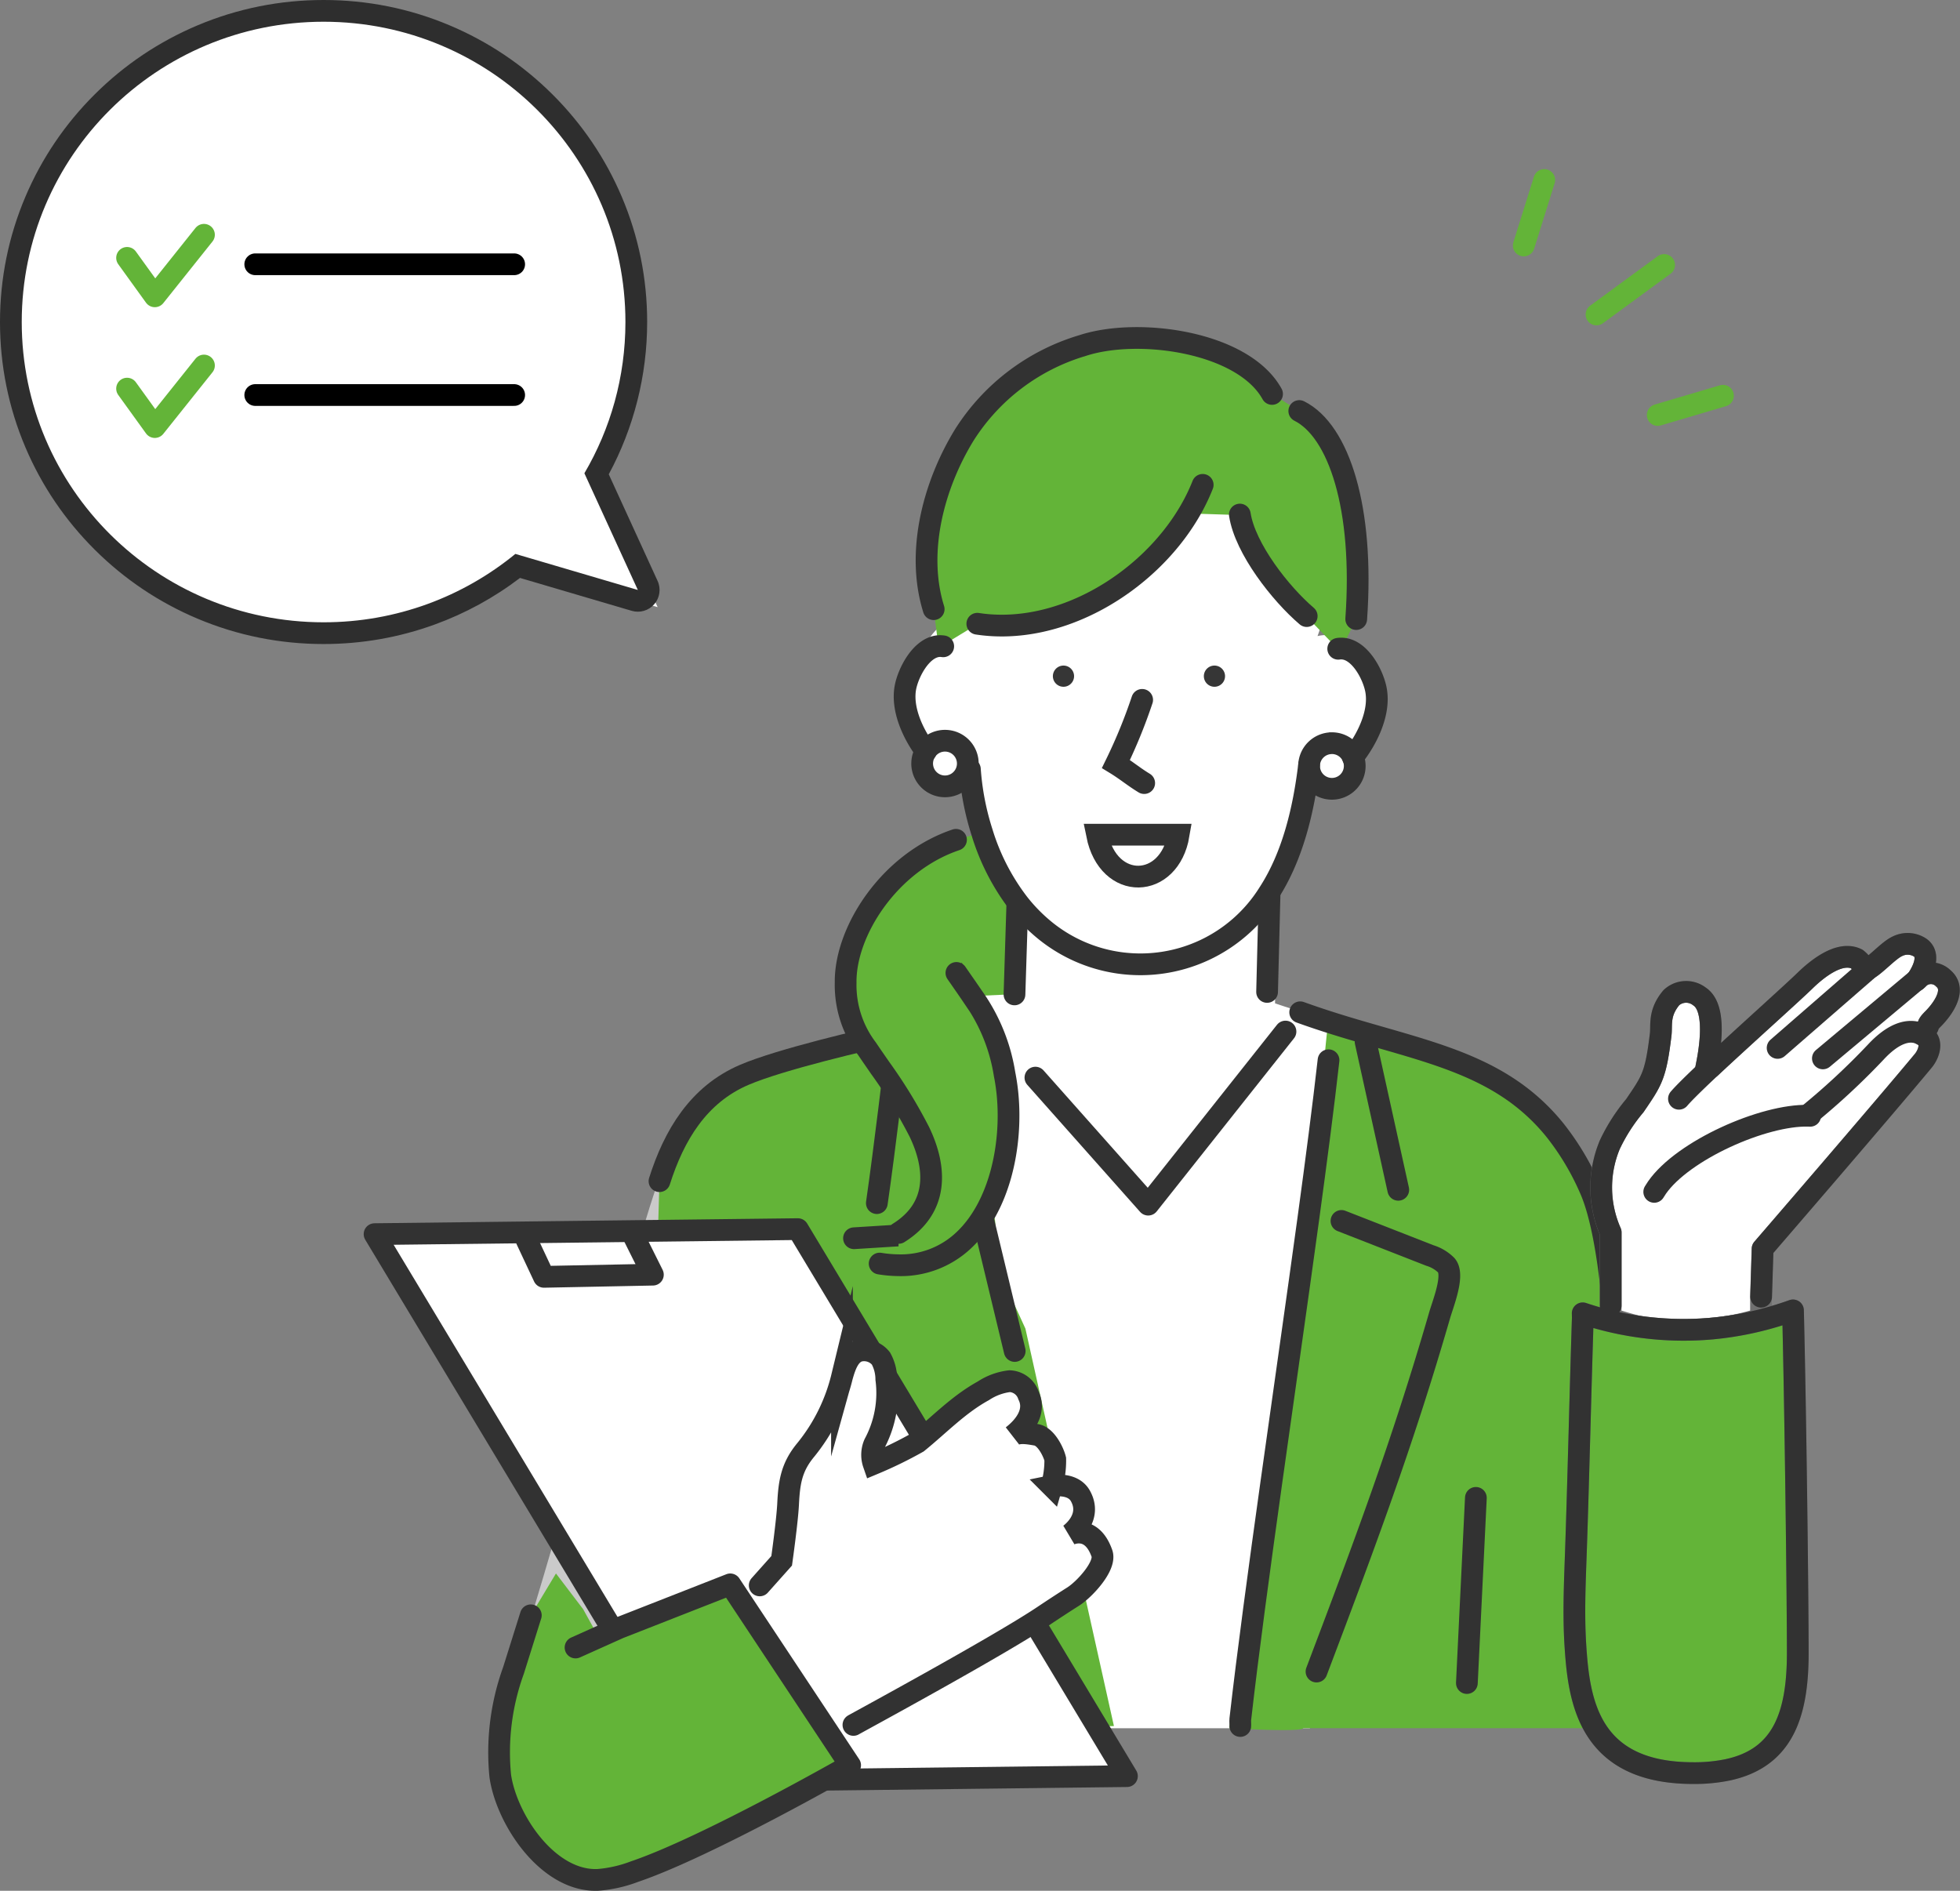 <svg xmlns="http://www.w3.org/2000/svg" width="180.366" height="174" viewBox="0 0 180.366 174">
  <rect x="0" y="0" width="180.366" height="174" fill="#808080" stroke="none"/>
  <g id="グループ_105999" data-name="グループ 105999" transform="translate(-348.8 -3112.456)">
    <g id="グループ_104246" data-name="グループ 104246" transform="translate(383.268 3129.018)">
      <g id="グループ_104245" data-name="グループ 104245" transform="translate(0 0)">
        <g id="グループ_104241" data-name="グループ 104241" transform="translate(105.753)">
          <line id="線_17056" data-name="線 17056" y1="6.029" x2="1.889" fill="none" stroke="#63b438" stroke-linecap="round" stroke-miterlimit="10" stroke-width="2"/>
          <line id="線_17057" data-name="線 17057" y1="4.557" x2="6.224" transform="translate(6.695 7.821)" fill="none" stroke="#63b438" stroke-linecap="round" stroke-miterlimit="10" stroke-width="2"/>
          <line id="線_17058" data-name="線 17058" y1="1.773" x2="6.007" transform="translate(12.327 19.855)" fill="none" stroke="#63b438" stroke-linecap="round" stroke-miterlimit="10" stroke-width="2"/>
        </g>
        <path id="パス_132179" data-name="パス 132179" d="M404.1,512.4l-23.464-1.2-.4,9.827-6.418,1.4,1.4,66.783h32.088l2.607-64.778-5.816-1.925Z" transform="translate(-321.23 -446.735)" fill="#fff"/>
        <path id="パス_132180" data-name="パス 132180" d="M160.421,702.812l20.456,1,13.236-43.72-21.058-.4C170.8,665.792,165.42,686.669,160.421,702.812Z" transform="translate(-146.737 -568.16)" fill="#cacaca"/>
        <path id="パス_132181" data-name="パス 132181" d="M550.03,600.734a24.245,24.245,0,0,0-3.169-5.323,18.712,18.712,0,0,0-4.334-3.959c-3.688-2.44-8.06-3.57-12.97-4.992l-.185.636v.006l-3.511-1.109c-.473,4.2-1.023,12.1-1.757,17.476-2.094,15.308-5.886,34.8-7.264,46.9,0,0,6.52.393,6.815,0h28.679s.038-39.769-.1-40.944A30.443,30.443,0,0,0,550.03,600.734Z" transform="translate(-438.176 -507.898)" fill="#63b438"/>
        <path id="パス_132182" data-name="パス 132182" d="M252.636,606.04c1.623-2.013.081-4.277-1.231-7.01-1-2.08-1.105-7.529-2.407-9.426-.447-.65-1.853-3.08-2.206-3.61l-5.882,2.073c-3.476.762-7.388.672-10.671,2.076-4.242,1.813-6.476,5.575-7.813,9.789l-1.5,51.241,43.319-1L256.1,613.6Z" transform="translate(-196.206 -507.898)" fill="#63b438"/>
        <path id="パス_132183" data-name="パス 132183" d="M552.571,577.744c2.148.774,4.218,1.4,6.2,1.971,4.91,1.422,9.282,2.551,12.97,4.992a18.718,18.718,0,0,1,4.334,3.959,24.241,24.241,0,0,1,3.169,5.323c3.976,8.922,2.745,42.591,2.808,49.636" transform="translate(-467.39 -501.152)" fill="none" stroke="#323232" stroke-linecap="round" stroke-miterlimit="10" stroke-width="2"/>
        <line id="線_17059" data-name="線 17059" x1="0.828" y2="17.041" transform="translate(100.519 121.277)" fill="none" stroke="#323232" stroke-linecap="round" stroke-miterlimit="10" stroke-width="2"/>
        <path id="パス_132184" data-name="パス 132184" d="M251.332,587.094c-3.476.762-11.064,2.545-14.347,3.949-4.242,1.813-6.476,5.575-7.813,9.789" transform="translate(-202.952 -508.698)" fill="none" stroke="#323232" stroke-linecap="round" stroke-miterlimit="10" stroke-width="2"/>
        <line id="線_17060" data-name="線 17060" x2="7.12" y2="29.581" transform="translate(51.789 78.18)" fill="none" stroke="#323232" stroke-linecap="round" stroke-miterlimit="10" stroke-width="2"/>
        <path id="パス_132185" data-name="パス 132185" d="M530.422,601.943c-.473,4.2-1.123,9.193-1.857,14.568-2.094,15.308-4.887,33.994-6.265,46.1-.016.13.014.475,0,.6" transform="translate(-442.634 -520.939)" fill="none" stroke="#323232" stroke-linecap="round" stroke-miterlimit="10" stroke-width="2"/>
        <path id="パス_132186" data-name="パス 132186" d="M585.571,592.043l.221,1,2.788,12.633" transform="translate(-494.374 -512.747)" fill="none" stroke="#323232" stroke-linecap="round" stroke-miterlimit="10" stroke-width="2"/>
        <path id="パス_132187" data-name="パス 132187" d="M563.115,683.057l3.532,1.38,4.6,1.8a3.648,3.648,0,0,1,1.528.914c.592.708.06,2.457-.349,3.714-.108.333-.209.632-.277.869-3.407,11.78-6.987,21.323-11.331,32.79" transform="translate(-474.136 -587.264)" fill="none" stroke="#323232" stroke-linecap="round" stroke-miterlimit="10" stroke-width="2"/>
        <path id="パス_132188" data-name="パス 132188" d="M340.642,598.094s-1.053,8.9-1.757,13.756" transform="translate(-292.663 -517.696)" fill="none" stroke="#323232" stroke-linecap="round" stroke-miterlimit="10" stroke-width="2"/>
        <path id="パス_132189" data-name="パス 132189" d="M418.921,591.179l10.38,11.69,12.633-15.93" transform="translate(-358.107 -508.574)" fill="none" stroke="#323232" stroke-linecap="round" stroke-linejoin="round" stroke-miterlimit="10" stroke-width="2"/>
        <path id="パス_132190" data-name="パス 132190" d="M334.294,688.969l-6.935.433" transform="translate(-283.239 -592.016)" fill="none" stroke="#323232" stroke-linecap="round" stroke-miterlimit="10" stroke-width="2"/>
        <path id="パス_132191" data-name="パス 132191" d="M333.294,487.1c-6.161,2.076-10.22,8.461-10.154,13.146a9.7,9.7,0,0,0,1.979,6.1c.353.529.754,1.1,1.2,1.749a45.262,45.262,0,0,1,3.608,5.89c1.582,3.3,1.795,6.977-1.909,9.289l-.028,2.984a8.42,8.42,0,0,0,5.964-2.248c3.327-3.068,4.54-8.728,4.081-13.485a18.651,18.651,0,0,0-.275-1.865,16.694,16.694,0,0,0-2.96-7.174l3.875-.174.261-8.287.116-.09a20.571,20.571,0,0,1-3.349-6.506Z" transform="translate(-279.789 -426.382)" fill="#63b438"/>
        <path id="パス_132192" data-name="パス 132192" d="M333.294,490.095c-6.161,2.076-10.22,8.461-10.154,13.146a9.7,9.7,0,0,0,1.979,6.1c.353.53.754,1.1,1.2,1.749a45.263,45.263,0,0,1,3.608,5.89c1.582,3.3,1.795,6.977-1.909,9.289" transform="translate(-279.789 -429.375)" fill="none" stroke="#323232" stroke-linecap="round" stroke-miterlimit="10" stroke-width="2"/>
        <path id="パス_132193" data-name="パス 132193" d="M347.369,557.36c.56.808,1.045,1.5,1.468,2.126a16.694,16.694,0,0,1,2.96,7.174,18.608,18.608,0,0,1,.275,1.865c.459,4.757-.754,10.417-4.081,13.485a8.419,8.419,0,0,1-5.964,2.248,11.645,11.645,0,0,1-1.723-.152" transform="translate(-293.824 -484.389)" fill="none" stroke="#323232" stroke-linecap="round" stroke-miterlimit="10" stroke-width="2"/>
        <path id="パス_132194" data-name="パス 132194" d="M397.528,306.487a3.518,3.518,0,0,0-3.6-1.268,13.936,13.936,0,0,0-9-18.219l-.1,3.272a19.626,19.626,0,0,1-13.28,10.511c-4.629,1.015-10.224.645-13.151,4.372-1.377,1.754-2.324,5.823-1.46,7.878s2.183,3.471,4.412,3.41c.229,6.2,3.318,13.42,8.624,16.646a14.164,14.164,0,0,0,15.643-1c4.291-3.439,6.346-11.23,7.725-16.554.038,1.486,2.259,1.248,3.706.911s1.271-1.76,1.6-3.209.808-1.622.467-3.069A8.631,8.631,0,0,0,397.528,306.487Z" transform="translate(-307.153 -263.245)" fill="#fff"/>
        <path id="パス_132195" data-name="パス 132195" d="M398.285,242.918l-2.507-1.572c-2.643-4.787-12.278-6.149-17.446-4.45a19.416,19.416,0,0,0-10.876,8.229c-2.8,4.566-4.466,10.731-2.816,16.026l.445,3.468c.052,0,.106-.006.158-.006l3.411-2.076c7.5,1.147,15.587-3.676,19.463-10.192l4.7.146c.485,3.127,3.744,7.292,6.153,9.344l2.9,3.026a1.811,1.811,0,0,1,.273-.02l1.384-2.777C404.255,251.853,401.931,244.741,398.285,242.918Z" transform="translate(-313.188 -221.656)" fill="#63b438"/>
        <path id="パス_132196" data-name="パス 132196" d="M559.144,441.135a2.1,2.1,0,0,0-2.094,2.019c0,.026,0,.052,0,.078a2.1,2.1,0,1,0,2.1-2.1Z" transform="translate(-471.051 -389.305)" fill="#fff"/>
        <path id="パス_132197" data-name="パス 132197" d="M363.894,439.881a2.1,2.1,0,1,0,2.032,2.621,2.047,2.047,0,0,0,.066-.524A2.1,2.1,0,0,0,363.894,439.881Z" transform="translate(-311.399 -388.279)" fill="#fff"/>
        <path id="パス_132198" data-name="パス 132198" d="M385.855,452.594a24.608,24.608,0,0,0,1.131,5.856,20.57,20.57,0,0,0,3.349,6.506,15.625,15.625,0,0,0,2.13,2.224,13.919,13.919,0,0,0,20.865-3.14c2.232-3.421,3.243-7.709,3.738-11.829" transform="translate(-331.07 -398.372)" fill="none" stroke="#323232" stroke-linecap="round" stroke-miterlimit="10" stroke-width="2"/>
        <path id="パス_132199" data-name="パス 132199" d="M461.979,419.244a48.535,48.535,0,0,1-2.413,5.9c.955.584,1.638,1.173,2.6,1.757" transform="translate(-391.342 -371.401)" fill="none" stroke="#323232" stroke-linecap="round" stroke-miterlimit="10" stroke-width="2"/>
        <line id="線_17061" data-name="線 17061" y1="9.001" x2="0.227" transform="translate(82.134 65.719)" fill="none" stroke="#323232" stroke-linecap="round" stroke-miterlimit="10" stroke-width="2"/>
        <line id="線_17062" data-name="線 17062" x1="0.261" y2="8.287" transform="translate(58.888 66.661)" fill="none" stroke="#323232" stroke-linecap="round" stroke-miterlimit="10" stroke-width="2"/>
        <path id="パス_132200" data-name="パス 132200" d="M395.778,241.346c-2.643-4.787-12.278-6.149-17.446-4.45a19.416,19.416,0,0,0-10.876,8.229c-2.8,4.566-4.466,10.731-2.816,16.026" transform="translate(-313.188 -221.656)" fill="none" stroke="#323232" stroke-linecap="round" stroke-miterlimit="10" stroke-width="2"/>
        <path id="パス_132201" data-name="パス 132201" d="M356.453,392.074a1.833,1.833,0,0,0-.275-.022c-.052,0-.106,0-.158.006-1.616.144-2.8,2.463-3.05,3.83-.349,1.939.656,4.185,1.887,5.846" transform="translate(-304.123 -349.16)" fill="none" stroke="#323232" stroke-linecap="round" stroke-miterlimit="10" stroke-width="2"/>
        <path id="パス_132202" data-name="パス 132202" d="M571.766,393.326a1.811,1.811,0,0,1,.273-.02c1.7,0,2.956,2.423,3.209,3.837.373,2.07-.794,4.484-2.134,6.169" transform="translate(-483.086 -350.186)" fill="none" stroke="#323232" stroke-linecap="round" stroke-miterlimit="10" stroke-width="2"/>
        <path id="パス_132203" data-name="パス 132203" d="M552.109,273.065c3.646,1.823,5.97,8.935,5.24,19.145" transform="translate(-467.013 -251.803)" fill="none" stroke="#323232" stroke-linecap="round" stroke-miterlimit="10" stroke-width="2"/>
        <path id="パス_132204" data-name="パス 132204" d="M522.112,325.568c.485,3.127,3.744,7.292,6.153,9.344" transform="translate(-442.485 -294.779)" fill="none" stroke="#323232" stroke-linecap="round" stroke-miterlimit="10" stroke-width="2"/>
        <path id="パス_132205" data-name="パス 132205" d="M410.336,310.565a17.927,17.927,0,0,1-1.277,2.589c-3.877,6.516-11.965,11.339-19.463,10.192" transform="translate(-334.128 -282.509)" fill="none" stroke="#323232" stroke-linecap="round" stroke-miterlimit="10" stroke-width="2"/>
        <path id="パス_132206" data-name="パス 132206" d="M363.894,439.881a2.1,2.1,0,1,0,2.032,2.621,2.047,2.047,0,0,0,.066-.524A2.1,2.1,0,0,0,363.894,439.881Z" transform="translate(-311.399 -388.279)" fill="none" stroke="#323232" stroke-linecap="round" stroke-miterlimit="10" stroke-width="2"/>
        <path id="パス_132207" data-name="パス 132207" d="M559.144,441.135a2.1,2.1,0,0,0-2.094,2.019c0,.026,0,.052,0,.078a2.1,2.1,0,1,0,2.1-2.1Z" transform="translate(-471.051 -389.305)" fill="none" stroke="#323232" stroke-linecap="round" stroke-miterlimit="10" stroke-width="2"/>
        <path id="パス_132208" data-name="パス 132208" d="M457.533,487.378h-7.515C451.067,492.623,456.682,492.422,457.533,487.378Z" transform="translate(-383.535 -427.129)" fill="none" stroke="#323232" stroke-linecap="round" stroke-miterlimit="10" stroke-width="2"/>
        <path id="パス_132209" data-name="パス 132209" d="M428.7,401.894a.975.975,0,1,0,.975.975A.975.975,0,0,0,428.7,401.894Z" transform="translate(-365.303 -357.207)" fill="#363636"/>
        <path id="パス_132210" data-name="パス 132210" d="M504.9,401.894a.975.975,0,1,0,.975.975A.975.975,0,0,0,504.9,401.894Z" transform="translate(-427.61 -357.207)" fill="#363636"/>
        <g id="グループ_104244" data-name="グループ 104244" transform="translate(110.413 70.297)">
          <g id="グループ_104242" data-name="グループ 104242">
            <path id="パス_132211" data-name="パス 132211" d="M736.03,546.4a1.626,1.626,0,0,0-2.336.022l-.012.012-.086.072c.261-.373,1.414-2.154.3-2.946a2.1,2.1,0,0,0-2.062-.144c-.86.371-2.134,1.875-2.96,2.234a2.909,2.909,0,0,0-.81-1.043c-1.588-.794-3.7.948-4.763,1.983-1.173,1.145-5.6,5.1-8.7,8l-.385-.08c.56-2.715.7-5.579-.636-6.454a2.005,2.005,0,0,0-2.587.1c-1.187,1.412-.882,2.515-.989,3.4-.459,3.811-.814,4.242-2.381,6.548a16.436,16.436,0,0,0-2.3,3.588,10.213,10.213,0,0,0,.082,8.072v7.928c3.989,1.3,5.373,1.3,9.334.925a19.565,19.565,0,0,0,4.5-.925v-2.006l.14-4.41s11.191-12.958,14.785-17.3c.457-.549.939-1.7.112-2.27a2.028,2.028,0,0,0-.3-.177l.086-.161c.989-.824.148-.393,1-1.248C735.835,549.357,737.307,547.493,736.03,546.4Z" transform="translate(-702.068 -543.213)" fill="#fff" stroke="#707070" stroke-linejoin="round" stroke-width="2"/>
            <path id="パス_132212" data-name="パス 132212" d="M709.225,728.794a29.737,29.737,0,0,1-5.577,1.069,29.207,29.207,0,0,1-11.915-1.4l.01.411c-.2,6.049-.409,14.907-.616,20.958-.106,3.189-.265,6.2-.06,9.31.329,4.968,1.2,11.632,10.83,11.632a15.1,15.1,0,0,0,3.175-.3c5.024-1.077,6.452-4.974,6.452-10.727,0-5.014-.2-21.86-.439-31.555Q710.155,728.524,709.225,728.794Z" transform="translate(-690.968 -694.465)" fill="#63b438" stroke="#707070" stroke-linejoin="round" stroke-width="2"/>
          </g>
          <g id="グループ_104243" data-name="グループ 104243">
            <path id="パス_132213" data-name="パス 132213" d="M709.225,728.794a29.737,29.737,0,0,1-5.577,1.069,29.207,29.207,0,0,1-11.915-1.4l.01.411c-.2,6.049-.409,14.907-.616,20.958-.106,3.189-.265,6.2-.06,9.31.329,4.968,1.2,11.632,10.83,11.632a15.1,15.1,0,0,0,3.175-.3c5.024-1.077,6.452-4.974,6.452-10.727,0-5.014-.2-21.86-.439-31.555Q710.155,728.524,709.225,728.794Z" transform="translate(-690.968 -694.465)" fill="none" stroke="#323232" stroke-linecap="round" stroke-linejoin="round" stroke-miterlimit="10" stroke-width="2"/>
            <path id="パス_132214" data-name="パス 132214" d="M785.221,611.969l.14-4.41s11.191-12.958,14.785-17.3c.457-.549.939-1.7.112-2.27a2.038,2.038,0,0,0-.3-.177c-.006,0-.014-.006-.02-.01-1.123-.539-2.569-.072-4.182,1.674a65.125,65.125,0,0,1-6.175,5.738" transform="translate(-768.037 -579.502)" fill="none" stroke="#323232" stroke-linecap="round" stroke-linejoin="round" stroke-miterlimit="10" stroke-width="2"/>
            <path id="パス_132215" data-name="パス 132215" d="M745.617,629.952l-.16-.006c-4.107-.118-11.546,3.171-13.94,6.616-.092.13-.174.261-.251.391" transform="translate(-723.919 -614.13)" fill="none" stroke="#323232" stroke-linecap="round" stroke-linejoin="round" stroke-miterlimit="10" stroke-width="2"/>
            <path id="パス_132216" data-name="パス 132216" d="M765.65,546.575l.006-.008s0,0,0-.006l.04-.056c.261-.373,1.414-2.154.3-2.946a2.1,2.1,0,0,0-2.062-.144c-.86.371-2.134,1.875-2.96,2.234a2.908,2.908,0,0,0-.81-1.043c-1.588-.794-3.7.948-4.763,1.983-1.173,1.145-5.6,5.1-8.7,8q-.151.138-.295.277c-1.213,1.145-2.186,2.1-2.611,2.6" transform="translate(-734.173 -543.213)" fill="none" stroke="#323232" stroke-linecap="round" stroke-linejoin="round" stroke-miterlimit="10" stroke-width="2"/>
            <path id="パス_132217" data-name="パス 132217" d="M864.815,563.465c.989-.824.148-.393,1-1.248.76-.762,2.232-2.625.955-3.72a1.626,1.626,0,0,0-2.336.022" transform="translate(-832.806 -555.312)" fill="none" stroke="#323232" stroke-linecap="round" stroke-linejoin="round" stroke-miterlimit="10" stroke-width="2"/>
            <path id="パス_132218" data-name="パス 132218" d="M714.178,574.556c.016-.072.03-.142.044-.215.56-2.715.7-5.579-.636-6.454a2.005,2.005,0,0,0-2.587.1c-1.187,1.412-.882,2.515-.989,3.4-.459,3.811-.814,4.242-2.381,6.548a16.435,16.435,0,0,0-2.3,3.588,10.213,10.213,0,0,0,.082,8.072v6.725" transform="translate(-702.068 -563.045)" fill="none" stroke="#323232" stroke-linecap="round" stroke-linejoin="round" stroke-miterlimit="10" stroke-width="2"/>
            <path id="パス_132219" data-name="パス 132219" d="M825.181,560.682l-.028.022-.012.012-.086.072-8.66,7.25" transform="translate(-793.528 -557.498)" fill="none" stroke="#323232" stroke-linecap="round" stroke-linejoin="round" stroke-miterlimit="10" stroke-width="2"/>
            <path id="パス_132220" data-name="パス 132220" d="M801.7,556.788c-2.571,2.248-5.589,4.849-8.162,7.1" transform="translate(-774.837 -554.313)" fill="none" stroke="#323232" stroke-linecap="round" stroke-miterlimit="10" stroke-width="2"/>
          </g>
        </g>
        <path id="パス_132221" data-name="パス 132221" d="M85.364,687.655l30.283,50.338,38.954-.461-30.283-50.338Z" transform="translate(-85.364 -590.647)" fill="#fff" stroke="#323232" stroke-linecap="round" stroke-linejoin="round" stroke-miterlimit="10" stroke-width="2"/>
        <path id="パス_132222" data-name="パス 132222" d="M162.071,690.344l1.6,3.409,10.028-.2-1.8-3.61" transform="translate(-148.086 -592.815)" fill="none" stroke="#323232" stroke-linecap="round" stroke-linejoin="round" stroke-miterlimit="10" stroke-width="2"/>
        <path id="パス_132223" data-name="パス 132223" d="M157.288,867.011l-1.51-2.73-2.5-3.287-2.314,3.851-1.6,5.092a22.1,22.1,0,0,0-1.211,9.693c.586,4.031,4.4,9.737,8.973,9.564a12.09,12.09,0,0,0,3.377-.762c6.694-2.268,14.2-6.656,20.047-10.591L169.722,862.6Z" transform="translate(-136.584 -732.76)" fill="#63b438"/>
        <path id="パス_132224" data-name="パス 132224" d="M150.963,869.342l-1.6,5.092a22.1,22.1,0,0,0-1.211,9.693c.586,4.031,4.4,9.737,8.973,9.564a12.1,12.1,0,0,0,3.377-.762c6.694-2.268,19.846-9.789,19.846-9.789l-11.03-16.646-10.228,4.011-4.011,1.8" transform="translate(-136.584 -737.257)" fill="none" stroke="#323232" stroke-linecap="round" stroke-linejoin="round" stroke-miterlimit="10" stroke-width="2"/>
      </g>
      <path id="パス_132225" data-name="パス 132225" d="M308.291,765.353c.1-.072,2.118-1.536.989-3.554-.726-1.3-2.645-.909-2.645-.909a8.388,8.388,0,0,0,.331-2.481c-.158-.654-.844-2.078-1.737-2.232-.662-.112-1.669-.315-2.2.1,1.121-.87,2.2-2.25,1.47-3.738a1.9,1.9,0,0,0-1.729-1.3,5.578,5.578,0,0,0-2.423.889c-2.28,1.253-4.025,3.1-6.051,4.747a38.228,38.228,0,0,1-4.045,1.973,2.54,2.54,0,0,1,.076-1.853,9.858,9.858,0,0,0,1.091-5.942,3.987,3.987,0,0,0-.491-1.9,1.974,1.974,0,0,0-1.873-.726c-1.033.179-1.434,1.412-1.715,2.421a16.984,16.984,0,0,1-3.361,6.751c-1.3,1.584-1.5,2.962-1.6,5.014-.084,1.573-.588,5.156-.588,5.156l-2.02,2.264,8.624,12.835c.172-.11,13.186-7.154,17.456-10.006.971-.65,1.9-1.257,2.768-1.807,1.027-.65,3.048-2.822,2.645-3.967C310.319,764.407,308.394,765.3,308.291,765.353Z" transform="translate(-244.327 -640.699)" fill="#fff"/>
      <path id="パス_132226" data-name="パス 132226" d="M288.395,782.871c.172-.11,13.186-7.154,17.456-10.006.971-.65,1.9-1.257,2.768-1.807,1.027-.65,3.048-2.822,2.645-3.967-.945-2.685-2.87-1.789-2.972-1.739.1-.072,2.118-1.536.989-3.554-.726-1.3-2.645-.909-2.645-.909a8.388,8.388,0,0,0,.331-2.481c-.158-.654-.844-2.078-1.737-2.232-.662-.112-1.669-.315-2.2.1,1.121-.87,2.2-2.25,1.47-3.738a1.9,1.9,0,0,0-1.729-1.3,5.578,5.578,0,0,0-2.423.889c-2.28,1.253-4.025,3.1-6.051,4.747a38.228,38.228,0,0,1-4.045,1.973,2.54,2.54,0,0,1,.076-1.853,9.858,9.858,0,0,0,1.091-5.942,3.987,3.987,0,0,0-.491-1.9,1.974,1.974,0,0,0-1.873-.726c-1.033.179-1.434,1.412-1.715,2.421a16.984,16.984,0,0,1-3.361,6.751c-1.3,1.584-1.5,2.962-1.6,5.014-.084,1.573-.588,5.156-.588,5.156l-2.02,2.264" transform="translate(-244.327 -640.699)" fill="none" stroke="#323232" stroke-linecap="round" stroke-miterlimit="10" stroke-width="2"/>
    </g>
    <g id="グループ_105532" data-name="グループ 105532" transform="translate(350.8 3114.456)">
      <g id="合体_90" data-name="合体 90" transform="translate(0 0)" fill="#fff" stroke-linecap="round" stroke-linejoin="round">
        <path d="M 27.778 56.266 C 23.894 56.266 20.125 55.509 16.577 54.016 C 13.15 52.574 10.073 50.51 7.43 47.882 C 4.787 45.253 2.712 42.19 1.262 38.781 C -0.239 35.249 -1 31.499 -1 27.633 C -1 23.768 -0.239 20.017 1.262 16.486 C 2.712 13.077 4.787 10.015 7.43 7.385 C 10.073 4.756 13.15 2.692 16.577 1.25 C 20.125 -0.243 23.894 -1 27.778 -1 C 31.662 -1 35.43 -0.243 38.978 1.25 C 42.404 2.692 45.481 4.756 48.124 7.385 C 50.767 10.015 52.842 13.077 54.291 16.486 C 55.792 20.017 56.554 23.768 56.554 27.633 C 56.554 32.535 55.292 37.354 52.901 41.604 L 57.605 51.875 L 58.519 53.871 L 56.413 53.251 L 45.644 50.08 C 43.23 51.986 40.545 53.483 37.658 54.533 C 34.497 55.683 31.173 56.266 27.778 56.266 Z" stroke="none"/>
        <path d="M 27.778 0 C 12.435 0 3.814697265625e-06 12.374 3.814697265625e-06 27.633 C 3.814697265625e-06 42.895 12.435 55.266 27.778 55.266 C 34.48 55.266 40.628 52.905 45.425 48.973 L 56.696 52.291 L 51.778 41.552 C 54.178 37.465 55.554 32.709 55.554 27.633 C 55.554 12.374 43.118 0 27.778 0 M 27.778 -2 C 31.796 -2 35.694 -1.217 39.366 0.328 C 42.911 1.82 46.095 3.956 48.829 6.676 C 51.564 9.397 53.711 12.566 55.212 16.095 C 56.766 19.751 57.554 23.632 57.554 27.633 C 57.554 32.535 56.335 37.357 54.02 41.646 L 58.514 51.459 C 58.841 52.171 58.721 53.009 58.208 53.601 C 57.694 54.193 56.883 54.431 56.131 54.21 L 45.853 51.184 C 43.462 53.005 40.825 54.446 37.999 55.473 C 34.729 56.663 31.29 57.266 27.778 57.266 C 23.76 57.266 19.861 56.482 16.19 54.938 C 12.644 53.446 9.459 51.31 6.725 48.591 C 3.99 45.87 1.843 42.701 0.342 39.172 C -1.212 35.516 -2 31.634 -2 27.633 C -2 23.632 -1.212 19.751 0.342 16.095 C 1.843 12.566 3.99 9.397 6.725 6.676 C 9.459 3.956 12.643 1.82 16.189 0.328 C 19.861 -1.217 23.76 -2 27.778 -2 Z" stroke="none" fill="#2e2e2e"/>
      </g>
      <g id="グループ_105531" data-name="グループ 105531" transform="translate(9.693 19.604)">
        <path id="パス_135643" data-name="パス 135643" d="M584.853,1583.543l2.554,3.539,4.523-5.665" transform="translate(-584.853 -1581.417)" fill="none" stroke="#63b438" stroke-linecap="round" stroke-linejoin="round" stroke-width="2"/>
        <line id="線_17076" data-name="線 17076" x2="23.827" transform="translate(11.796 2.716)" fill="none" stroke="#000" stroke-linecap="round" stroke-linejoin="round" stroke-width="2"/>
        <path id="パス_135644" data-name="パス 135644" d="M584.853,1617.462l2.554,3.539,4.523-5.665" transform="translate(-584.853 -1603.304)" fill="none" stroke="#63b438" stroke-linecap="round" stroke-linejoin="round" stroke-width="2"/>
        <line id="線_17077" data-name="線 17077" x2="23.827" transform="translate(11.796 14.748)" fill="none" stroke="#000" stroke-linecap="round" stroke-linejoin="round" stroke-width="2"/>
      </g>
    </g>
  </g>
</svg>
